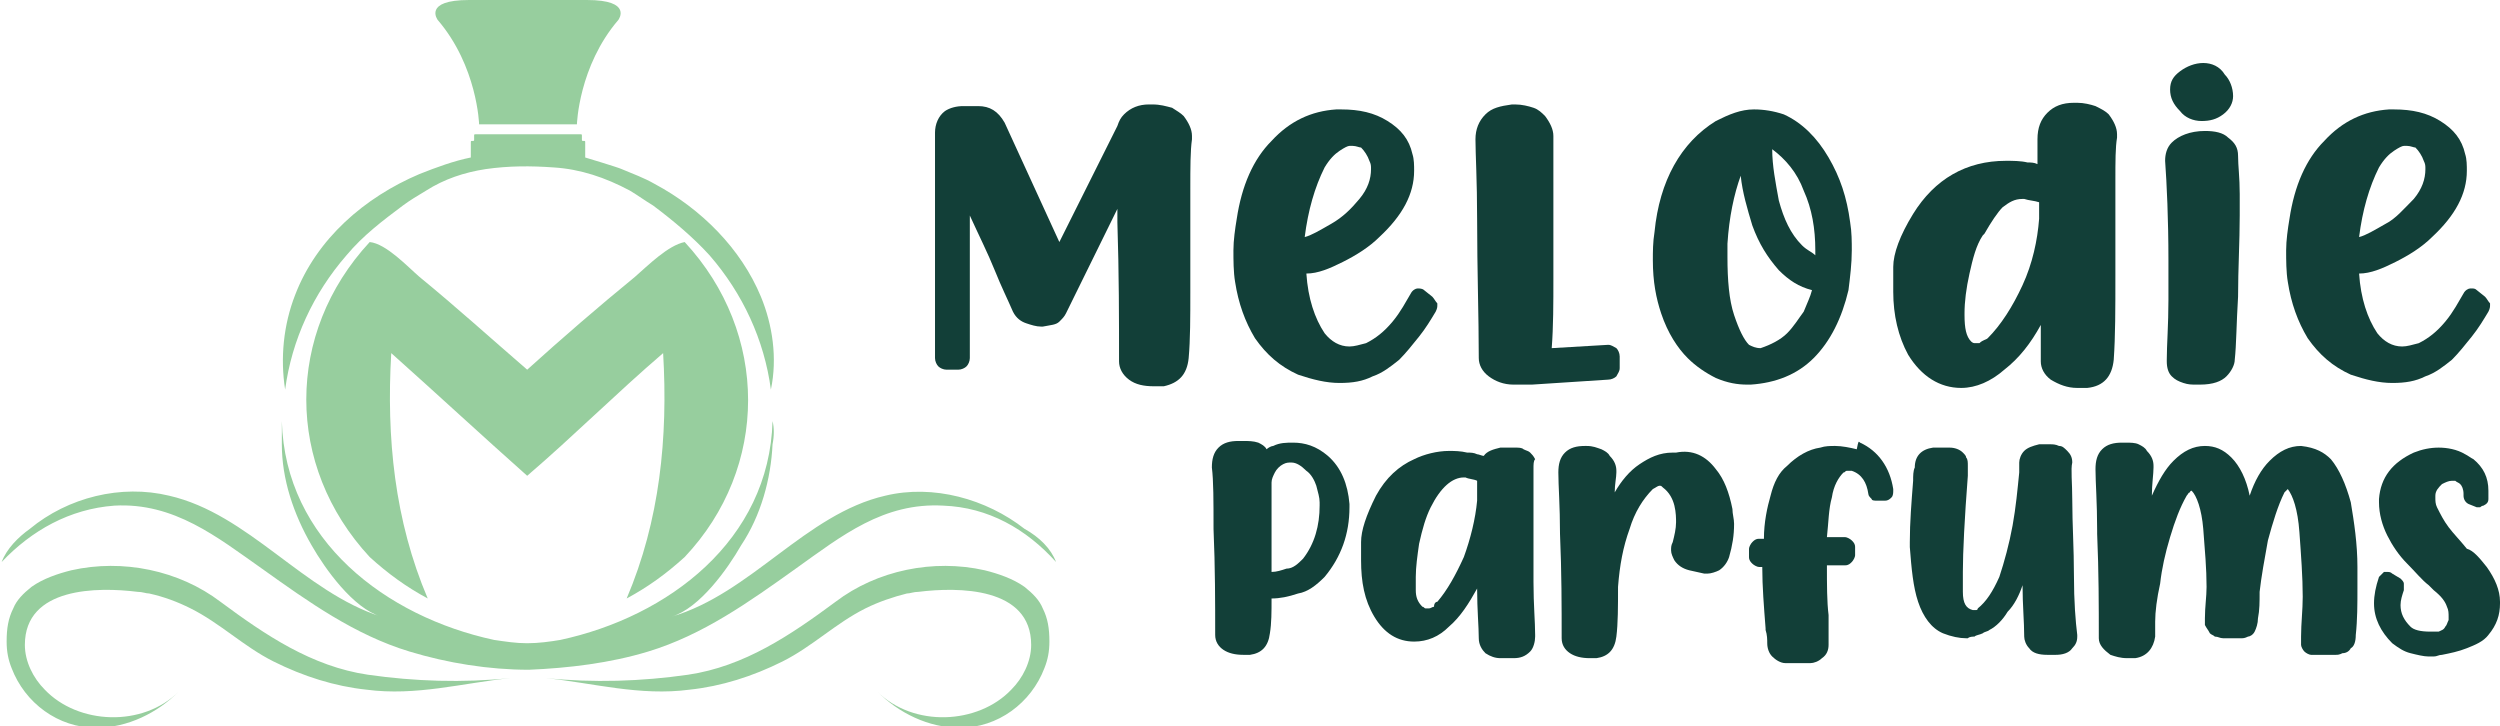 <?xml version="1.0" encoding="utf-8"?>
<!-- Generator: Adobe Illustrator 24.1.0, SVG Export Plug-In . SVG Version: 6.00 Build 0)  -->
<svg version="1.1" id="Layer_1" xmlns="http://www.w3.org/2000/svg" xmlns:xlink="http://www.w3.org/1999/xlink" x="0px" y="0px"
	 width="150.8px" height="43.8px" viewBox="0 0 150.8 43.8" style="enable-background:new 0 0 150.8 43.8;" xml:space="preserve">
<style type="text/css">
	.st0{fill:#123F38;}
	.st1{fill:#97CE9E;}
</style>
<g>
	<g>
		<path class="st0" d="M71.4,7c0.3,0.4,0.5,0.8,0.5,1.2c0,0.1,0,0.1,0,0.2c-0.1,0.7-0.1,1.7-0.1,3v1.3c0,0.9,0,1.8,0,2.7
			c0,0.8,0,1.5,0,2.2c0,1.5,0,2.9-0.1,4c-0.1,1-0.6,1.5-1.5,1.7h-0.6c-0.6,0-1.1-0.1-1.5-0.4c-0.4-0.3-0.6-0.7-0.6-1.1
			c0-2.5,0-5.3-0.1-8.4v-0.1c0-0.2,0-0.5,0-0.7l-3.1,6.3c-0.1,0.2-0.2,0.3-0.4,0.5c-0.2,0.2-0.5,0.2-1,0.3h-0.1
			c-0.3,0-0.6-0.1-0.9-0.2c-0.3-0.1-0.6-0.3-0.8-0.7c-0.3-0.7-0.7-1.5-1.1-2.5S59,14.1,58.5,13v8.6c0,0.2-0.1,0.4-0.2,0.5
			c-0.1,0.1-0.3,0.2-0.5,0.2h-0.7c-0.2,0-0.4-0.1-0.5-0.2c-0.1-0.1-0.2-0.3-0.2-0.5l0-13.6c0-0.5,0.2-1,0.6-1.3
			c0.3-0.2,0.7-0.3,1.1-0.3H59c0.7,0,1.2,0.3,1.6,1l3.3,7.2l3.5-7c0.1-0.3,0.2-0.5,0.4-0.7c0.4-0.4,0.9-0.6,1.5-0.6h0.2
			c0.5,0,0.8,0.1,1.2,0.2C71,6.7,71.2,6.8,71.4,7z"/>
		<path class="st0" d="M85.9,17.5l0.5,0.4c0.1,0.1,0.2,0.3,0.3,0.4c0,0,0,0.1,0,0.1c0,0.1,0,0.2-0.1,0.4c-0.3,0.5-0.6,1-1,1.5
			c-0.4,0.5-0.8,1-1.2,1.4c-0.5,0.4-1,0.8-1.6,1c-0.6,0.3-1.2,0.4-2,0.4c-0.8,0-1.6-0.2-2.5-0.5c-1.1-0.5-1.9-1.2-2.6-2.2
			c-0.6-1-1-2.1-1.2-3.4c-0.1-0.6-0.1-1.3-0.1-1.9c0-0.6,0.1-1.3,0.2-1.9c0.3-2,1-3.6,2.1-4.7c1.1-1.2,2.4-1.8,3.9-1.9h0.3
			c1.1,0,2,0.2,2.8,0.7c0.8,0.5,1.3,1.1,1.5,2c0.1,0.3,0.1,0.7,0.1,1c0,1.4-0.7,2.7-2.1,4c-0.6,0.6-1.4,1.1-2.2,1.5
			c-0.8,0.4-1.5,0.7-2.2,0.7c0.1,1.5,0.5,2.7,1.1,3.6c0.4,0.5,0.9,0.8,1.5,0.8c0.3,0,0.6-0.1,1-0.2c0.6-0.3,1.1-0.7,1.6-1.3
			c0.5-0.6,0.8-1.2,1.1-1.7c0.1-0.2,0.3-0.3,0.4-0.3c0,0,0.1,0,0.1,0C85.6,17.4,85.8,17.4,85.9,17.5z M82,12
			c0.5-0.6,0.7-1.2,0.7-1.8c0-0.2,0-0.3-0.1-0.5c-0.1-0.3-0.3-0.6-0.5-0.8c-0.1,0-0.3-0.1-0.5-0.1c0,0-0.1,0-0.2,0
			c-0.1,0-0.3,0.1-0.6,0.3c-0.3,0.2-0.6,0.5-0.9,1c-0.6,1.2-1,2.6-1.2,4.2c0.4-0.1,0.9-0.4,1.6-0.8S81.5,12.6,82,12z"/>
		<path class="st0" d="M93.6,21l3.4-0.2h0c0.2,0,0.3,0.1,0.5,0.2c0.1,0.1,0.2,0.3,0.2,0.5l0,0.7v0c0,0.2-0.1,0.3-0.2,0.5
			c-0.1,0.1-0.3,0.2-0.5,0.2l-4.6,0.3c0,0-0.1,0-0.2,0c-0.1,0-0.2,0-0.4,0c-0.1,0-0.2,0-0.3,0l-0.2,0c-0.6,0-1.1-0.2-1.5-0.5
			c-0.4-0.3-0.6-0.7-0.6-1.1c0-2.5-0.1-5.3-0.1-8.4c0-2.3-0.1-3.9-0.1-4.8c0-0.6,0.2-1.1,0.6-1.5c0.4-0.4,0.9-0.5,1.6-0.6h0.2
			c0.4,0,0.8,0.1,1.1,0.2c0.3,0.1,0.5,0.3,0.7,0.5c0.3,0.4,0.5,0.8,0.5,1.2c0,0.1,0,0.1,0,0.2C93.7,9,93.7,9.9,93.7,11v3.7
			c0,0.7,0,1.4,0,2.1C93.7,18.3,93.7,19.7,93.6,21z"/>
		<path class="st0" d="M107.6,6.9c1.1,0.5,2,1.4,2.7,2.6c0.7,1.2,1.1,2.4,1.3,3.9c0.1,0.6,0.1,1.2,0.1,1.7c0,0.8-0.1,1.6-0.2,2.4
			c-0.4,1.7-1.1,3.1-2.1,4.1c-1,1-2.3,1.5-3.8,1.6c-0.1,0-0.1,0-0.2,0c-0.6,0-1.2-0.1-1.9-0.4c-0.6-0.3-1.2-0.7-1.7-1.2
			c-0.6-0.6-1.2-1.5-1.6-2.7c-0.3-0.9-0.5-1.9-0.5-3.2c0-0.5,0-1.1,0.1-1.7c0.3-3.1,1.6-5.4,3.7-6.7c0.8-0.4,1.5-0.7,2.3-0.7
			C106.4,6.6,107,6.7,107.6,6.9z M106.2,21c0.6-0.2,1.2-0.5,1.6-0.9c0.4-0.4,0.7-0.9,1-1.3c0.2-0.5,0.4-0.9,0.5-1.3
			c-0.8-0.2-1.4-0.6-2-1.2c-0.7-0.8-1.2-1.6-1.6-2.7c-0.3-1-0.6-2-0.7-3c-0.4,1.1-0.7,2.5-0.8,4.1c0,0.3,0,0.5,0,0.8
			c0,1.4,0.1,2.6,0.4,3.5c0.3,0.9,0.6,1.5,0.9,1.8C105.7,20.9,105.9,21,106.2,21L106.2,21z M109.5,15.4v-0.3c0-1.3-0.2-2.5-0.7-3.6
			c-0.4-1.1-1.1-1.9-1.9-2.5c0,1,0.2,2,0.4,3.1c0.3,1.1,0.7,2,1.4,2.7C109,15.1,109.3,15.2,109.5,15.4z"/>
		<path class="st0" d="M127.2,6.9c0.3,0.4,0.5,0.8,0.5,1.2c0,0.1,0,0.1,0,0.2c-0.1,0.6-0.1,1.4-0.1,2.6v3.8c0,0.6,0,1.3,0,1.9
			c0,2,0,3.7-0.1,5.1c-0.1,1-0.6,1.6-1.6,1.7h-0.6c-0.6,0-1.1-0.2-1.6-0.5c-0.4-0.3-0.6-0.7-0.6-1.1c0-0.7,0-1.4,0-2.2
			c-0.6,1.1-1.3,2-2.2,2.7c-0.8,0.7-1.7,1.1-2.6,1.1h0c-1.3,0-2.4-0.7-3.2-2c-0.6-1.1-0.9-2.4-0.9-3.8c0-0.1,0-0.6,0-1.5
			c0-0.8,0.4-1.9,1.2-3.2c1.3-2.1,3.2-3.2,5.6-3.2c0.4,0,0.9,0,1.3,0.1c0.2,0,0.4,0,0.6,0.1c0-0.6,0-1.2,0-1.5
			c0-0.7,0.2-1.2,0.6-1.6c0.4-0.4,0.9-0.6,1.6-0.6h0.2c0.4,0,0.8,0.1,1.1,0.2C126.8,6.6,127,6.7,127.2,6.9z M119.9,20.4
			c0.8-0.8,1.5-1.9,2.1-3.2c0.6-1.3,0.9-2.7,1-4h0c0-0.4,0-0.7,0-1c-0.3-0.1-0.6-0.1-0.9-0.2h-0.1c-0.5,0-0.8,0.2-1.2,0.5
			c-0.3,0.3-0.7,0.9-1.1,1.6l-0.1,0.1c-0.4,0.6-0.6,1.4-0.8,2.3c-0.2,0.9-0.3,1.7-0.3,2.4v0.1c0,0.8,0.1,1.3,0.4,1.6
			c0,0,0.1,0.1,0.2,0.1c0.1,0,0.1,0,0.3,0C119.6,20.5,119.8,20.5,119.9,20.4z"/>
		<path class="st0" d="M132.5,23.2c-0.3,0-0.5,0-0.8-0.1c-0.3-0.1-0.5-0.2-0.7-0.4c-0.2-0.2-0.3-0.5-0.3-0.9v-0.1
			c0-0.9,0.1-2.1,0.1-3.6c0-0.7,0-1.5,0-2.4c0-2.5-0.1-4.6-0.2-6V9.7c0-0.4,0.1-0.8,0.4-1.1c0.4-0.4,1.1-0.7,2-0.7h0
			c0.6,0,1.1,0.1,1.4,0.4c0.4,0.3,0.6,0.6,0.6,1.1c0,0.6,0.1,1.3,0.1,2.3c0,0.4,0,0.9,0,1.3c0,1.6-0.1,3.2-0.1,4.9
			c-0.1,1.6-0.1,2.9-0.2,3.8c0,0.3-0.2,0.7-0.5,1c-0.3,0.3-0.8,0.5-1.6,0.5H132.5z M134.7,5.8c0,0.4-0.2,0.8-0.6,1.1
			c-0.4,0.3-0.8,0.4-1.3,0.4c-0.5,0-1-0.2-1.3-0.6c-0.4-0.4-0.6-0.8-0.6-1.3c0-0.5,0.2-0.8,0.6-1.1c0.4-0.3,0.9-0.5,1.4-0.5
			c0.5,0,1,0.2,1.3,0.7C134.5,4.8,134.7,5.3,134.7,5.8z"/>
		<path class="st0" d="M149.4,17.5l0.5,0.4c0.1,0.1,0.2,0.3,0.3,0.4c0,0,0,0.1,0,0.1c0,0.1,0,0.2-0.1,0.4c-0.3,0.5-0.6,1-1,1.5
			c-0.4,0.5-0.8,1-1.2,1.4c-0.5,0.4-1,0.8-1.6,1c-0.6,0.3-1.2,0.4-2,0.4c-0.8,0-1.6-0.2-2.5-0.5c-1.1-0.5-1.9-1.2-2.6-2.2
			c-0.6-1-1-2.1-1.2-3.4c-0.1-0.6-0.1-1.3-0.1-1.9c0-0.6,0.1-1.3,0.2-1.9c0.3-2,1-3.6,2.1-4.7c1.1-1.2,2.4-1.8,3.9-1.9h0.3
			c1.1,0,2,0.2,2.8,0.7c0.8,0.5,1.3,1.1,1.5,2c0.1,0.3,0.1,0.7,0.1,1c0,1.4-0.7,2.7-2.1,4c-0.6,0.6-1.4,1.1-2.2,1.5
			c-0.8,0.4-1.5,0.7-2.2,0.7c0.1,1.5,0.5,2.7,1.1,3.6c0.4,0.5,0.9,0.8,1.5,0.8c0.3,0,0.6-0.1,1-0.2c0.6-0.3,1.1-0.7,1.6-1.3
			c0.5-0.6,0.8-1.2,1.1-1.7c0.1-0.2,0.3-0.3,0.4-0.3c0,0,0.1,0,0.1,0C149.2,17.4,149.3,17.4,149.4,17.5z M145.6,12
			c0.5-0.6,0.7-1.2,0.7-1.8c0-0.2,0-0.3-0.1-0.5c-0.1-0.3-0.3-0.6-0.5-0.8c-0.1,0-0.3-0.1-0.5-0.1c0,0-0.1,0-0.2,0
			c-0.1,0-0.3,0.1-0.6,0.3c-0.3,0.2-0.6,0.5-0.9,1c-0.6,1.2-1,2.6-1.2,4.2c0.4-0.1,0.9-0.4,1.6-0.8C144.5,13.2,145,12.6,145.6,12z"
			/>
		<path class="st0" d="M80.1,27.5c0.8,0.7,1.2,1.7,1.3,2.9v0.2c0,1.6-0.5,3-1.5,4.2c-0.5,0.5-1,0.9-1.6,1c-0.6,0.2-1.1,0.3-1.6,0.3
			c0,0.8,0,1.5-0.1,2.1c-0.1,0.8-0.5,1.2-1.2,1.3l0,0H75c-0.5,0-0.9-0.1-1.2-0.3c-0.3-0.2-0.5-0.5-0.5-0.9c0-1.9,0-4.1-0.1-6.4
			c0-1.7,0-2.9-0.1-3.7c0-0.5,0.1-0.9,0.4-1.2c0.3-0.3,0.7-0.4,1.2-0.4H75c0.3,0,0.6,0,0.9,0.1c0.2,0.1,0.4,0.2,0.5,0.4c0,0,0,0,0,0
			l0,0c0.1-0.1,0.3-0.2,0.4-0.2c0.4-0.2,0.8-0.2,1.2-0.2C78.7,26.7,79.4,26.9,80.1,27.5z M78.6,33.7c0.7-0.9,1-2,1-3.2v-0.2
			c0-0.3-0.1-0.6-0.2-1c-0.1-0.3-0.3-0.7-0.6-0.9c-0.3-0.3-0.6-0.5-0.9-0.5c-0.2,0-0.3,0-0.5,0.1c-0.2,0.1-0.4,0.3-0.5,0.5
			c-0.1,0.2-0.2,0.4-0.2,0.6c0,0.7,0,1.5,0,2.4v3c0.3,0,0.6-0.1,0.9-0.2C78,34.3,78.3,34,78.6,33.7z"/>
		<path class="st0" d="M92.5,28.3c0,0.5,0,1.2,0,2.2c0,0.2,0,0.7,0,1.4c0,0.8,0,1.8,0,3.2c0,1.4,0.1,2.4,0.1,3.2v0.1
			c0,0.3-0.1,0.7-0.3,0.9c-0.3,0.3-0.6,0.4-1,0.4h-0.8c-0.3,0-0.6-0.1-0.9-0.3c-0.2-0.2-0.4-0.5-0.4-0.9c0-0.7-0.1-1.7-0.1-3
			c-0.5,0.9-1,1.7-1.7,2.3c-0.6,0.6-1.3,0.9-2.1,0.9h0c-1,0-1.8-0.5-2.4-1.5c-0.6-1-0.8-2.1-0.8-3.4c0-0.1,0-0.4,0-1.1
			c0-0.7,0.3-1.6,0.9-2.8c0.6-1.1,1.4-1.8,2.3-2.2c0.6-0.3,1.4-0.5,2.1-0.5c0.3,0,0.7,0,1.1,0.1c0.2,0,0.4,0,0.6,0.1l0,0
			c0.1,0,0.3,0.1,0.4,0.1c0.2-0.3,0.6-0.4,1-0.5h0.1l0.6,0c0.1,0,0.1,0,0.2,0c0.2,0,0.4,0,0.5,0.1c0.2,0.1,0.3,0.1,0.4,0.2
			c0.1,0.1,0.2,0.2,0.3,0.4C92.5,27.8,92.5,28,92.5,28.3L92.5,28.3z M86.7,36.3c0.6-0.7,1.1-1.6,1.6-2.7c0.4-1.1,0.7-2.3,0.8-3.4h0
			c0-0.4,0-0.8,0-1.2c-0.2-0.1-0.5-0.1-0.7-0.2c0,0-0.1,0-0.1,0c-0.7,0-1.4,0.6-2,1.8c-0.3,0.6-0.5,1.3-0.7,2.2
			c-0.1,0.7-0.2,1.4-0.2,2c0,0.1,0,0.3,0,0.8c0,0.4,0.1,0.7,0.4,1c0.1,0,0.1,0.1,0.2,0.1c0,0,0.1,0,0.2,0s0.2-0.1,0.3-0.1
			C86.5,36.4,86.6,36.3,86.7,36.3z"/>
		<path class="st0" d="M103.5,28.3c0.5,0.6,0.8,1.4,1,2.4c0,0.3,0.1,0.6,0.1,0.9c0,0.7-0.1,1.3-0.3,2c-0.1,0.3-0.3,0.6-0.6,0.8
			c-0.2,0.1-0.5,0.2-0.7,0.2c-0.1,0-0.1,0-0.2,0l-0.9-0.2c-0.4-0.1-0.7-0.3-0.9-0.6c-0.1-0.2-0.2-0.4-0.2-0.6c0-0.2,0-0.3,0.1-0.5
			c0.1-0.4,0.2-0.8,0.2-1.2c0-0.2,0-0.6-0.1-1s-0.3-0.8-0.7-1.1c-0.1-0.1-0.1-0.1-0.2-0.1h0c-0.1,0-0.2,0.1-0.4,0.2
			c-0.6,0.6-1.1,1.4-1.4,2.4c-0.4,1.1-0.6,2.2-0.7,3.5c0,1.2,0,2.2-0.1,3c-0.1,0.8-0.5,1.2-1.2,1.3l0,0h-0.4c-0.5,0-0.9-0.1-1.2-0.3
			c-0.3-0.2-0.5-0.5-0.5-0.9c0-1.9,0-4-0.1-6.3c0-1.7-0.1-2.9-0.1-3.7c0-0.5,0.1-0.9,0.4-1.2c0.3-0.3,0.7-0.4,1.2-0.4h0.1
			c0.4,0,0.6,0.1,0.9,0.2c0.2,0.1,0.4,0.2,0.5,0.4c0.3,0.3,0.4,0.6,0.4,0.9c0,0,0,0.1,0,0.1c0,0.3-0.1,0.7-0.1,1.2
			c0.4-0.7,0.9-1.3,1.5-1.7s1.2-0.7,2-0.7c0.1,0,0.1,0,0.2,0C102.1,27.1,102.9,27.5,103.5,28.3z"/>
		<path class="st0" d="M112.2,26.7c1.1,0.5,1.8,1.5,2,2.8v0.1c0,0.1,0,0.3-0.1,0.4c-0.1,0.1-0.2,0.2-0.4,0.2l-0.5,0
			c-0.1,0-0.3,0-0.3-0.1c-0.1-0.1-0.2-0.2-0.2-0.3c-0.1-0.7-0.4-1.2-1-1.4c0,0-0.1,0-0.1,0c-0.1,0-0.1,0-0.2,0
			c-0.1,0-0.1,0.1-0.2,0.1c-0.3,0.3-0.6,0.8-0.7,1.5c-0.2,0.7-0.2,1.5-0.3,2.4h1.1c0.1,0,0.3,0.1,0.4,0.2c0.1,0.1,0.2,0.2,0.2,0.4
			v0.5c0,0.1-0.1,0.3-0.2,0.4c-0.1,0.1-0.2,0.2-0.4,0.2h-1.1c0,1.2,0,2.2,0.1,3c0,0.7,0,1.2,0,1.6v0.2c0,0.3-0.1,0.6-0.4,0.8
			c-0.2,0.2-0.5,0.3-0.7,0.3H109l-1.3,0c-0.3,0-0.6-0.2-0.8-0.4c-0.2-0.2-0.3-0.5-0.3-0.8c0-0.2,0-0.5-0.1-0.8c0,0,0,0,0-0.1
			c-0.1-1.3-0.2-2.5-0.2-3.7h-0.2c-0.1,0-0.3-0.1-0.4-0.2c-0.1-0.1-0.2-0.2-0.2-0.4v-0.5c0-0.1,0.1-0.3,0.2-0.4
			c0.1-0.1,0.2-0.2,0.4-0.2h0.3c0-1,0.2-1.9,0.4-2.6c0.2-0.8,0.5-1.4,1-1.8c0.6-0.6,1.3-1,2-1.1c0.3-0.1,0.6-0.1,0.9-0.1
			c0.4,0,0.9,0.1,1.3,0.2C112.1,26.6,112.1,26.6,112.2,26.7L112.2,26.7z"/>
		<path class="st0" d="M125,30.2c0,1.4,0.1,2.9,0.1,4.5s0.1,2.8,0.2,3.6v0.1c0,0.3-0.1,0.5-0.3,0.7c-0.2,0.3-0.6,0.4-1,0.4
			c0,0-0.1,0-0.1,0l-0.4,0c-0.5,0-0.9-0.1-1.1-0.4c-0.2-0.2-0.3-0.5-0.3-0.7c0-0.9-0.1-1.9-0.1-3.1c-0.2,0.6-0.5,1.2-0.9,1.6
			c-0.3,0.5-0.7,0.9-1.1,1.1c-0.1,0.1-0.3,0.1-0.4,0.2c-0.2,0.1-0.4,0.1-0.5,0.2c-0.1,0-0.3,0-0.4,0.1h-0.1c-0.4,0-0.9-0.1-1.4-0.3
			c-0.7-0.3-1.2-1-1.5-1.9c-0.3-0.9-0.4-2-0.5-3.3v-0.3c0-1.2,0.1-2.4,0.2-3.7c0-0.3,0-0.6,0.1-0.8c0-0.7,0.4-1.1,1.1-1.2l0.1,0
			l0.7,0c0.1,0,0.1,0,0.2,0c0.3,0,0.6,0.1,0.8,0.3c0.1,0.1,0.2,0.2,0.2,0.3c0.1,0.1,0.1,0.3,0.1,0.5v0.1c0,0.1,0,0.3,0,0.5
			c-0.2,2.6-0.3,4.6-0.3,5.8c0,0.2,0,0.6,0,1.2c0,0.7,0.2,1,0.6,1.1c0,0,0,0,0.1,0c0,0,0.1,0,0.1,0c0,0,0.1,0,0.1-0.1c0,0,0,0,0,0
			c0.5-0.4,0.9-1,1.3-1.9c0.3-0.9,0.6-2,0.8-3.1c0.2-1.1,0.3-2.2,0.4-3.2c0-0.2,0-0.5,0-0.6c0-0.2,0.1-0.5,0.3-0.7
			c0.2-0.2,0.5-0.3,0.9-0.4h0c0,0,0.1,0,0.1,0l0,0h0.6c0.1,0,0.3,0,0.5,0.1c0.2,0,0.3,0.1,0.5,0.3c0.2,0.2,0.3,0.4,0.3,0.7
			C124.9,28.3,125,29.1,125,30.2z"/>
		<path class="st0" d="M140.6,27.7c0.5,0.6,0.9,1.5,1.2,2.6c0.2,1.2,0.4,2.5,0.4,3.9c0,0.4,0,0.9,0,1.3c0,0.9,0,1.9-0.1,2.8
			c0,0.4-0.1,0.7-0.3,0.8c-0.1,0.2-0.3,0.3-0.5,0.3c-0.2,0.1-0.3,0.1-0.4,0.1h0l-1.1,0h-0.1c-0.1,0-0.2,0-0.3,0
			c-0.1,0-0.3-0.1-0.4-0.2c-0.1-0.1-0.2-0.3-0.2-0.4c0-0.1,0-0.2,0-0.3v-0.1l0-0.1c0-0.8,0.1-1.6,0.1-2.4c0-1.2-0.1-2.5-0.2-3.9
			c-0.1-1.4-0.4-2.2-0.7-2.6c0,0-0.1,0.1-0.2,0.2c-0.4,0.8-0.7,1.8-1,2.9c-0.2,1.1-0.4,2.2-0.5,3.1c0,0.6,0,1.1-0.1,1.6
			c0,0.3-0.1,0.6-0.2,0.8c-0.1,0.2-0.3,0.3-0.4,0.3c-0.2,0.1-0.3,0.1-0.4,0.1h0l-1.1,0c-0.2,0-0.3-0.1-0.5-0.1
			c-0.1-0.1-0.2-0.1-0.3-0.2c-0.1-0.2-0.2-0.3-0.3-0.5c0-0.1,0-0.2,0-0.3c0-0.1,0-0.1,0-0.1c0-0.7,0.1-1.3,0.1-1.9
			c0-1.1-0.1-2.2-0.2-3.5c-0.1-1.2-0.4-2-0.7-2.3c0,0-0.1,0-0.1,0.1c-0.1,0-0.1,0.1-0.2,0.2c-0.4,0.7-0.7,1.5-1,2.5
			c-0.3,1-0.5,1.9-0.6,2.8c-0.2,0.9-0.3,1.7-0.3,2.3c0,0.3,0,0.6,0,0.9c-0.1,0.7-0.5,1.2-1.2,1.3h-0.5c-0.4,0-0.7-0.1-1-0.2
			c-0.4-0.3-0.7-0.6-0.7-1c0-1.9,0-4-0.1-6.3V32c0-1.7-0.1-2.9-0.1-3.7c0-0.5,0.1-0.9,0.4-1.2c0.3-0.3,0.7-0.4,1.2-0.4h0.2
			c0.3,0,0.6,0,0.8,0.1c0.2,0.1,0.4,0.2,0.5,0.4c0.3,0.3,0.4,0.6,0.4,0.9c0,0,0,0.1,0,0.1c0,0.4-0.1,1-0.1,1.7
			c0.4-0.9,0.8-1.6,1.3-2.1c0.6-0.6,1.2-0.9,1.9-0.9h0c0.6,0,1.1,0.2,1.6,0.7c0.5,0.5,0.9,1.3,1.1,2.3c0.3-0.9,0.7-1.6,1.2-2.1
			c0.6-0.6,1.2-0.9,1.9-0.9h0C139.7,27,140.2,27.3,140.6,27.7z"/>
		<path class="st0" d="M150,34.2c0.5,0.7,0.8,1.4,0.8,2.1v0.1c0,0.7-0.2,1.3-0.7,1.9c-0.3,0.4-0.8,0.6-1.3,0.8
			c-0.5,0.2-1,0.3-1.5,0.4c-0.2,0-0.3,0.1-0.5,0.1c-0.1,0-0.2,0-0.3,0c-0.3,0-0.7-0.1-1.1-0.2c-0.4-0.1-0.7-0.3-1.1-0.6
			c-0.7-0.7-1.1-1.5-1.1-2.4c0-0.5,0.1-1,0.3-1.6c0.1-0.1,0.2-0.2,0.3-0.3c0.1,0,0.1,0,0.2,0c0.1,0,0.2,0,0.3,0.1l0.5,0.3
			c0.1,0.1,0.2,0.2,0.2,0.3c0,0.1,0,0.1,0,0.2c0,0.1,0,0.1,0,0.2c-0.1,0.3-0.2,0.6-0.2,0.9c0,0.5,0.2,0.9,0.6,1.3
			c0.2,0.2,0.6,0.3,1.2,0.3h0.2l0.2,0h0.1c0.2-0.1,0.3-0.1,0.4-0.3c0.1-0.1,0.1-0.2,0.2-0.4c0-0.1,0-0.1,0-0.2c0-0.2,0-0.4-0.1-0.6
			c-0.1-0.3-0.3-0.6-0.8-1c-0.1-0.1-0.2-0.2-0.3-0.3l0,0c-0.4-0.3-0.8-0.8-1.3-1.3c-0.5-0.5-0.9-1.1-1.2-1.7c-0.3-0.6-0.5-1.3-0.5-2
			v-0.2c0.1-1.3,0.8-2.2,2.1-2.8c0.5-0.2,1-0.3,1.5-0.3c0.5,0,1.1,0.1,1.6,0.4c0.2,0.1,0.3,0.2,0.5,0.3c0.6,0.5,0.9,1.1,0.9,1.9
			c0,0.2,0,0.3,0,0.5c0,0.2-0.1,0.3-0.3,0.4c-0.1,0-0.2,0.1-0.2,0.1c-0.1,0-0.1,0-0.2,0l-0.5-0.2c-0.2-0.1-0.3-0.3-0.3-0.5v-0.1
			c0-0.3-0.1-0.5-0.2-0.6c-0.1-0.1-0.2-0.1-0.3-0.2c-0.1,0-0.1,0-0.2,0c-0.2,0-0.4,0.1-0.6,0.2c-0.2,0.2-0.4,0.4-0.4,0.7v0.1
			c0,0.2,0,0.4,0.1,0.6c0.2,0.4,0.4,0.8,0.7,1.2c0.3,0.4,0.7,0.8,1.1,1.3C149.2,33.2,149.6,33.7,150,34.2z"/>
	</g>
</g>
<g>
	<g>
		<path class="st1" d="M62.9,36.7c-0.2-0.5-0.6-0.9-1.1-1.3c-0.7-0.5-1.6-0.8-2.4-1c-3.1-0.7-6.5,0-9,1.9c-2.7,2-5.5,3.9-8.9,4.4
			c-2.8,0.4-5.7,0.5-8.6,0.2c2.9,0.3,5.7,1.1,8.7,0.7c1.9-0.2,3.8-0.8,5.6-1.7c1.8-0.9,3.2-2.3,5-3.2c0.8-0.4,1.7-0.7,2.5-0.9
			c0.2,0,0.4-0.1,0.7-0.1c2.4-0.3,6.8-0.3,6.8,3.2c0,1-0.5,2-1.2,2.7c-2,2.1-5.9,2.3-8.1,0.1c1.3,1.3,3.1,2.2,5,2.2
			c2.3,0,4.3-1.5,5.1-3.6c0.2-0.5,0.3-1,0.3-1.6C63.3,37.9,63.2,37.3,62.9,36.7z"/>
		<path class="st1" d="M63.7,33.9c-1.8-2-4.1-3.3-6.8-3.4c-3.6-0.2-6.1,1.8-8.9,3.8c-2.8,2-5.6,4-8.9,5c-2.3,0.7-4.8,1-7.2,1.1h0
			c-2.4,0-4.9-0.4-7.2-1.1c-3.3-1-6.1-3-8.9-5c-2.7-1.9-5.3-4-8.9-3.8c-2.7,0.2-5,1.5-6.8,3.4c0.3-0.8,1-1.5,1.7-2
			c2.3-1.9,5.5-2.7,8.4-2C15,31,18.3,35.7,23,37.2c-1.7-0.5-3.4-2.9-4.2-4.3C17.7,31,17,28.9,17,26.8c0-0.5,0-0.9,0-1.4
			c0.2,7.2,6.3,11.8,12.8,13.2c0.7,0.1,1.3,0.2,2,0.2h0c0.7,0,1.4-0.1,2-0.2c6.5-1.4,12.6-6,12.8-13.2c0.1,0.4,0.1,0.9,0,1.4
			c-0.1,2.1-0.7,4.3-1.9,6.1c-0.8,1.4-2.5,3.8-4.2,4.3c4.8-1.4,8.1-6.2,12.9-7.3c2.9-0.7,6.1,0.2,8.4,2
			C62.7,32.4,63.4,33.1,63.7,33.9z"/>
		<path class="st1" d="M46.5,23.5c-0.4-3-1.7-5.8-3.7-8.1c-1-1.1-2.2-2.1-3.4-3c-0.5-0.3-0.9-0.6-1.4-0.9c-1.5-0.8-3-1.3-4.6-1.4
			c-1.4-0.1-2.7-0.1-4.1,0.1c-1.3,0.2-2.5,0.6-3.6,1.3c-0.5,0.3-1,0.6-1.4,0.9c-1.2,0.9-2.4,1.8-3.4,3c-2,2.3-3.3,5.1-3.7,8.1
			c-0.3-1.9-0.1-3.9,0.6-5.7c1.3-3.4,4.2-5.9,7.5-7.3c1-0.4,2.1-0.8,3.1-1V8.6c0-0.1,0-0.1,0.1-0.1c0.1,0,0.1,0,0.1-0.1V8.2
			c0-0.1,0-0.1,0.1-0.1H35c0.1,0,0.1,0,0.1,0.1v0.2c0,0.1,0,0.1,0.1,0.1c0.1,0,0.1,0,0.1,0.1c0,0,0,0.9,0,0.9c0,0,2,0.6,2.2,0.7
			c0.7,0.3,1.3,0.5,2,0.9c2.8,1.5,5.2,3.9,6.4,6.8C46.6,19.6,46.9,21.6,46.5,23.5z"/>
		<path class="st1" d="M37.3,1.2c-2.4,2.8-2.5,6.3-2.5,6.3h-5.9c0,0-0.1-3.5-2.5-6.3c0,0-0.9-1.2,1.9-1.2h7.1
			C38.2,0,37.3,1.2,37.3,1.2z"/>
	</g>
	<g>
		<path class="st1" d="M0.8,36.7c0.2-0.5,0.6-0.9,1.1-1.3c0.7-0.5,1.6-0.8,2.4-1c3.1-0.7,6.5,0,9,1.9c2.7,2,5.5,3.9,8.9,4.4
			c2.8,0.4,5.7,0.5,8.6,0.2c-2.9,0.3-5.7,1.1-8.7,0.7c-1.9-0.2-3.8-0.8-5.6-1.7c-1.8-0.9-3.2-2.3-5-3.2C10.7,36.3,9.9,36,9,35.8
			c-0.2,0-0.4-0.1-0.7-0.1c-2.4-0.3-6.8-0.3-6.8,3.2c0,1,0.5,2,1.2,2.7c2,2.1,5.9,2.3,8.1,0.1c-1.3,1.3-3.1,2.2-5,2.2
			c-2.3,0-4.3-1.5-5.1-3.6c-0.2-0.5-0.3-1-0.3-1.6C0.4,37.9,0.5,37.3,0.8,36.7z"/>
	</g>
	<g>
		<g>
			<path class="st1" d="M41.3,14.6c-1,0.2-2.2,1.4-3,2.1c-2.2,1.8-4.4,3.7-6.5,5.6c-2.2-1.9-4.3-3.8-6.5-5.6c-0.7-0.6-2-2-3-2.1
				c-5.1,5.5-5.1,13.5,0,19c1.1,1,2.2,1.8,3.5,2.5c-2-4.7-2.5-9.7-2.2-14.8c2.8,2.5,5.5,5,8.2,7.4c2.8-2.4,5.4-5,8.2-7.4
				c0.3,5.1-0.2,10.1-2.2,14.8c1.3-0.7,2.4-1.5,3.5-2.5C46.4,28.2,46.4,20.1,41.3,14.6z"/>
		</g>
	</g>
</g>
</svg>
